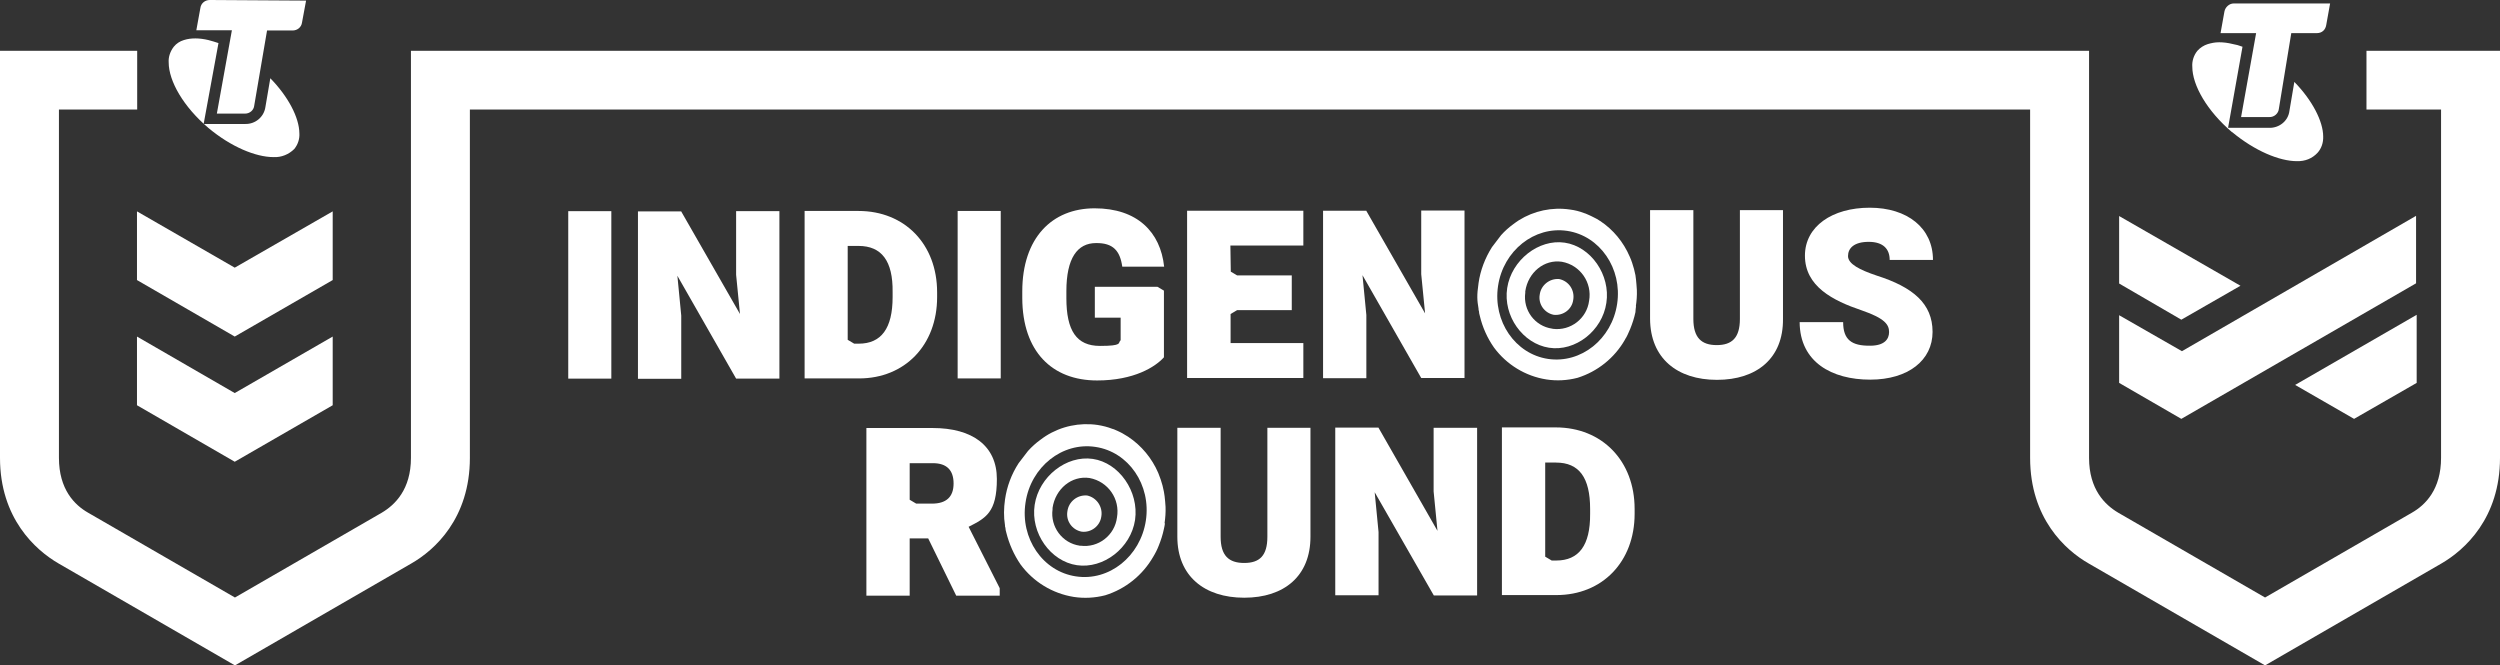 <?xml version="1.0" encoding="UTF-8"?>
<svg id="artwork" xmlns="http://www.w3.org/2000/svg" viewBox="0 0 1230.1 327.4">
  <rect x="0" y="0" width="1230.1" height="327.4" fill="#333333" stroke="none"/>
  <defs>
    <style>
      .cls-1 {
        fill: #fff;
        stroke-width: 0px;
      }
    </style>
  </defs>
  <polygon class="cls-1" points="67.4 137.8 67.4 104 115.5 131.7 163.7 104 163.7 137.8 115.5 165.6 67.4 137.8"/>
  <polygon class="cls-1" points="115.5 227.2 163.7 199.4 163.7 165.6 115.5 193.4 67.4 165.6 67.4 199.4 115.5 227.2"/>
  <g>
    <g>
      <path class="cls-1" d="m769.9,119.4c-12.8-1.9-26.2,8.6-28.3,22.3-2.1,13.8,7.7,27.4,20.6,29.4s26.2-8.3,28.2-22.1c2.1-13.7-7.6-27.7-20.5-29.6h0Zm-6.2,42.3c-8.5-1.2-14.4-9.1-13.2-17.7v-.7c1.4-9.3,9.3-15.8,18-14.5,9,1.6,15,10.2,13.4,19.2-1.1,8.7-9.1,14.9-17.8,13.8-.2-.1-.4-.1-.5-.1h.1Z"/>
      <path class="cls-1" d="m767.2,137.3c-4.7-.4-9,3-9.6,7.7-.8,4.6,2.3,9,6.9,9.9,4.7.5,9-2.7,9.6-7.4.8-4.8-2.2-9.2-6.9-10.2Z"/>
      <path class="cls-1" d="m804.9,150.7c.4-2.7.6-5.3.5-8,0,0-.3-4.9-.7-7.3h0c-.4-2-.9-4-1.6-6-.4-1.1-.7-2.1-1.2-3.1h0c-3.1-7.2-8.1-13.3-14.6-17.6-.2,0-.3-.2-.5-.3-.8-.5-1.6-1-2.5-1.4l-1.2-.6c-.7-.3-1.4-.7-2.2-1-.4-.2-.9-.4-1.3-.5-2.3-.9-4.7-1.5-7.1-1.8-8.8-1.3-17.7.6-25.2,5.3-.9.6-1.8,1.2-2.7,1.9h0c-2.2,1.6-4.2,3.4-6,5.4l-4.5,5.9c-3.4,5.4-5.7,11.4-6.6,17.7s-.7,8.4,0,12.6c0,.4,0,.8.2,1.2,0,.7.2,1.5.4,2.2,1.3,5.6,3.7,11,7,15.7,6.2,8.4,15.5,14.1,25.8,15.7,5.1.8,10.3.5,15.3-.8,9.9-3.1,18.2-9.8,23.3-18.7.2-.4.4-.8.7-1.2.3-.5.5-1,.7-1.4.4-.9.8-1.8,1.2-2.7h0c1.1-2.7,2-5.5,2.6-8.3h0c0-1.1.2-2,.3-2.9h-.1Zm-43.2,25.9c-16.1-2.4-27.2-18.5-24.6-35.9,2.6-17.4,17.9-29.5,34-27.1s27.2,18.5,24.6,35.9-17.8,29.5-34,27.1h0Z"/>
      <path class="cls-1" d="m279.5,103.9h21.3v82.4h-21.2v-82.4h-.1Z"/>
      <path class="cls-1" d="m335.1,103.9l29,50.6-1.9-19.3v-31.3h21.3v82.4h-21.3l-28.9-50.6,1.9,19.6v31.1h-21.3v-82.4h21.2v-.1Z"/>
      <path class="cls-1" d="m461.1,143.8v2.4c0,23.6-15.9,40-38.4,40h-26.8v-82.4h26.5c22.8,0,38.7,16.4,38.7,40h0Zm-38.7-22.8h-5.3v46.2l3.2,1.9h2.2c11.1,0,16.7-7.5,16.7-22.9v-2.5c.2-15.3-5.4-22.7-16.8-22.7h0Z"/>
      <path class="cls-1" d="m471.1,103.8h21.3v82.4h-21.2v-82.4h-.1Z"/>
      <path class="cls-1" d="m539.8,187.2c-22.2,0-36.7-14.3-36.8-40.5v-3.3c0-26.3,14.6-40.9,35.6-40.9s32.4,11.7,34.2,28.7h-20.6c-1.1-7.8-4.5-11.7-12.9-11.6-9.2,0-14.6,7.4-14.6,23.7v3.4c0,16,5,23.5,16.5,23.5s8.7-1.5,10.2-2.8v-11.1h-12.7v-15.2h30.8l3.2,1.9v32.8c-4.2,4.7-14.7,11.4-32.9,11.4h0Z"/>
      <path class="cls-1" d="m605.5,133.6l3.2,1.9h26.9v17.1h-26.9l-3.2,1.9v14.3h35.8v17.2h-57.2c0,.1,0-82.3,0-82.3h57.2v17.1h-35.9l.2,12.8h-.1Z"/>
      <path class="cls-1" d="m672.2,103.6l29,50.6-1.9-19.3v-31.3h21.3v82.4h-21.3l-28.9-50.6,1.9,19.6v31.1h-21.3v-82.4h21.2v-.1Z"/>
      <path class="cls-1" d="m844.8,186.9c-19.5,0-32.8-10.6-32.9-30v-53.5h21.3v53.5c0,9.3,4,12.9,11.5,12.9s11.4-3.6,11.4-12.9v-53.5h21.2v53.5c.2,19.4-12.9,30-32.5,30Z"/>
      <path class="cls-1" d="m888.1,125.8c0-14.4,13.4-23.6,31.9-23.6s31.1,10,31.1,25.7h-21.3c0-5.3-3.1-8.9-10.3-8.9s-10.2,3.1-10.2,7,5.8,6.8,14.1,9.6c17.9,5.7,27.5,13.8,27.5,27.7s-11.9,23.5-30.7,23.5-34.6-8.6-34.7-28.3h21.4c0,8.7,4.2,11.7,13.3,11.6,7,0,9.3-3.2,9.3-6.7s-1.8-6.7-13.5-10.7c-14.2-4.8-27.9-11.8-27.9-26.9h0Z"/>
    </g>
    <g>
      <path class="cls-1" d="m492,293.1h-21.5l-13.8-28.2h-9.1v28.2h-21.3v-82.5h32.6c19.5,0,31.6,8.7,31.6,25.1s-5.4,19.2-13.9,23.5l15.3,30.2v3.7h.1,0Zm-33.4-45.3c7.1,0,10.6-3.4,10.6-9.9s-3.3-10-10.2-10h-11.4v18l3.2,1.9h7.8Z"/>
      <path class="cls-1" d="m612.2,294.1c-19.5,0-32.9-10.6-32.9-30v-53.6h21.3v53.6c0,9.3,4,12.9,11.6,12.9s11.4-3.6,11.4-12.9v-53.6h21.2v53.6c0,19.4-13,30-32.6,30Z"/>
      <path class="cls-1" d="m678.3,210.5l29,50.7-1.9-19.4v-31.3h21.4v82.5h-21.3l-29.1-50.8,1.9,19.6v31.1h-21.3v-82.5h21.3v.1Z"/>
      <path class="cls-1" d="m804.3,250.4v2.4c0,23.6-15.9,40-38.5,40h-26.8v-82.5h26.5c22.8,0,38.8,16.5,38.8,40.1Zm-38.7-22.8h-5.3v46.3l3.2,1.9h2.2c11.2,0,16.8-7.5,16.7-22.9v-2.5c0-15.4-5.4-22.8-16.8-22.8h0Z"/>
      <path class="cls-1" d="m537.7,225.8c-13-1.9-26.5,8.7-28.6,22.6s7.8,27.8,20.8,29.7,26.5-8.4,28.6-22.3c2-14-7.9-28.1-20.8-30h0Zm-6.4,42.7c-8.6-1.2-14.6-9.3-13.4-17.9v-.7c1.4-9.4,9.4-16,18.2-14.7,9.1,1.7,15.1,10.3,13.5,19.4-1.1,8.8-9.2,15.1-18,13.9,0,.1-.2.1-.4,0h.1Z"/>
      <path class="cls-1" d="m534.9,243.8c-4.8-.4-9.1,3-9.7,7.8-.8,4.7,2.3,9.1,7,10,4.7.6,9.1-2.8,9.7-7.5.8-4.7-2.3-9.3-7-10.3Z"/>
      <path class="cls-1" d="m573,257.5c.4-2.7.6-5.4.5-8.1,0,0-.3-5-.8-7.4h0c-.4-2.1-.9-4.1-1.6-6.1-.4-1.1-.8-2.1-1.2-3.2h0c-3.1-7.2-8.2-13.4-14.8-17.8-.2-.1-.3-.2-.5-.3-.8-.5-1.7-1-2.5-1.5l-1.2-.6c-.7-.3-1.4-.7-2.2-1-.4-.2-.9-.4-1.4-.5-2.3-.9-4.7-1.5-7.2-1.9-8.9-1.3-17.9.6-25.5,5.4-.9.6-1.8,1.2-2.7,1.9h0c-2.2,1.6-4.2,3.4-6.1,5.5l-4.6,6c-3.5,5.4-5.8,11.5-6.7,17.9-.6,4.2-.7,8.5,0,12.7,0,.4,0,.8.2,1.2,0,.7.2,1.5.4,2.2,1.4,5.7,3.8,11.1,7.1,15.9,6.3,8.5,15.6,14.2,26.1,15.9,5.2.8,10.4.5,15.5-.8,10-3.1,18.4-9.9,23.6-18.9.2-.4.5-.8.7-1.2.3-.5.5-1,.8-1.5.4-.9.9-1.8,1.2-2.7h0c1.1-2.7,2-5.5,2.6-8.4h0c.2-.9.4-1.8.5-2.7h-.2Zm-43.6,26.1c-16.3-2.4-27.5-18.7-24.8-36.3,2.6-17.6,18.1-29.9,34.4-27.4,16.3,2.4,27.5,18.7,24.8,36.3s-18.1,29.9-34.4,27.4Z"/>
    </g>
  </g>
  <g id="NRL_IND_RD_LOGO_HOR_BLK_RGB_POS1">
    <g>
      <path class="cls-1" d="m150.6.3l-2,10.8c-.3,2.3-2.3,3.9-4.6,3.9h-12.6l-6.3,36.9c-.2,2.3-2.2,4-4.5,4h-13.9l7.4-41h-17.5l2-11c.3-2.3,2.3-3.9,4.6-3.9l47.4.3h0Z"/>
      <path class="cls-1" d="m133,38.5l-2.4,14.1c-.7,5-5,8.5-9.9,8.4h-20.5l7.3-39.8c-1.6-.6-3.3-1-5-1.5-2.1-.5-4.3-.8-6.3-.8s-3.8.2-5.7.8c-2,.6-3.7,1.7-5,3.3-1.7,2.2-2.7,5-2.5,7.7,0,9.2,7.3,21.9,19.6,32.3,11,9.2,23.2,14.3,32,14.3,3.8.2,7.5-1.3,10.2-4,1.8-2.2,2.7-5,2.5-7.8-.1-7.6-5.4-17.9-14.3-27h0Z"/>
    </g>
  </g>
  <path class="cls-1" d="m1164.4,25v28.9h36.7v171.4c0,15.5-7.7,23.2-14.4,27l-72.2,41.7-72.2-41.7c-6.6-3.9-14.4-11.5-14.4-27V25H202.2v200.3c0,15.5-7.8,23.1-14.4,27l-72.2,41.7-72.2-41.7c-6.7-3.8-14.4-11.5-14.4-27V53.9h38.5v-28.9H0v200.3c0,29.6,17.3,45.3,28.9,52l86.7,50.1,86.7-50.1c11.6-6.6,28.9-22.3,28.9-52V53.9h767.7v171.4c0,29.7,17.3,45.4,28.9,52l86.7,50.1,86.7-50.1c11.6-6.7,28.9-22.4,28.9-52V25h-65.7Z"/>
  <g>
    <g>
      <path class="cls-1" d="m1098.3,65c11.1,9.2,23.2,14.3,31.9,14.3,4,.1,7.5-1.3,10.1-4.1,2-2.2,2.9-5.1,2.8-8h0c0-7.5-5.4-17.9-14.2-26.9l-2.4,14.2c-.6,5.1-5.1,8.5-9.9,8.4h-20.3l7.1-39.9c-1.5-.6-3.3-1.1-5.1-1.4-2-.5-4.2-.8-6.4-.8s-3.8.4-5.6.9c-1.9.6-3.8,1.8-5.1,3.3-1.8,2.2-2.7,5.1-2.5,7.8,0,9.2,7.3,21.8,19.5,32.2h.1Z"/>
      <path class="cls-1" d="m1102.7,57.6h13.9c2.4.1,4.5-1.8,4.7-4.1l6.1-37.2h12.6c2.4,0,4.2-1.5,4.6-4l1.9-10.6h-47.4c-2.2,0-4.2,1.8-4.6,4l-1.9,10.6h17.5l-7.4,41.3h0Z"/>
    </g>
    <g>
      <polygon class="cls-1" points="1102.4 140.6 1042.7 106.3 1042.7 139.5 1073.3 157.3 1102.4 140.6"/>
      <polygon class="cls-1" points="1188.8 139.4 1188.8 106.2 1073.6 172.8 1042.7 155.1 1042.7 188.4 1073.3 206.1 1188.8 139.4"/>
      <polygon class="cls-1" points="1158.3 206.1 1189.1 188.4 1189.1 154.9 1129.3 189.4 1158.3 206.1"/>
    </g>
  </g>
</svg>